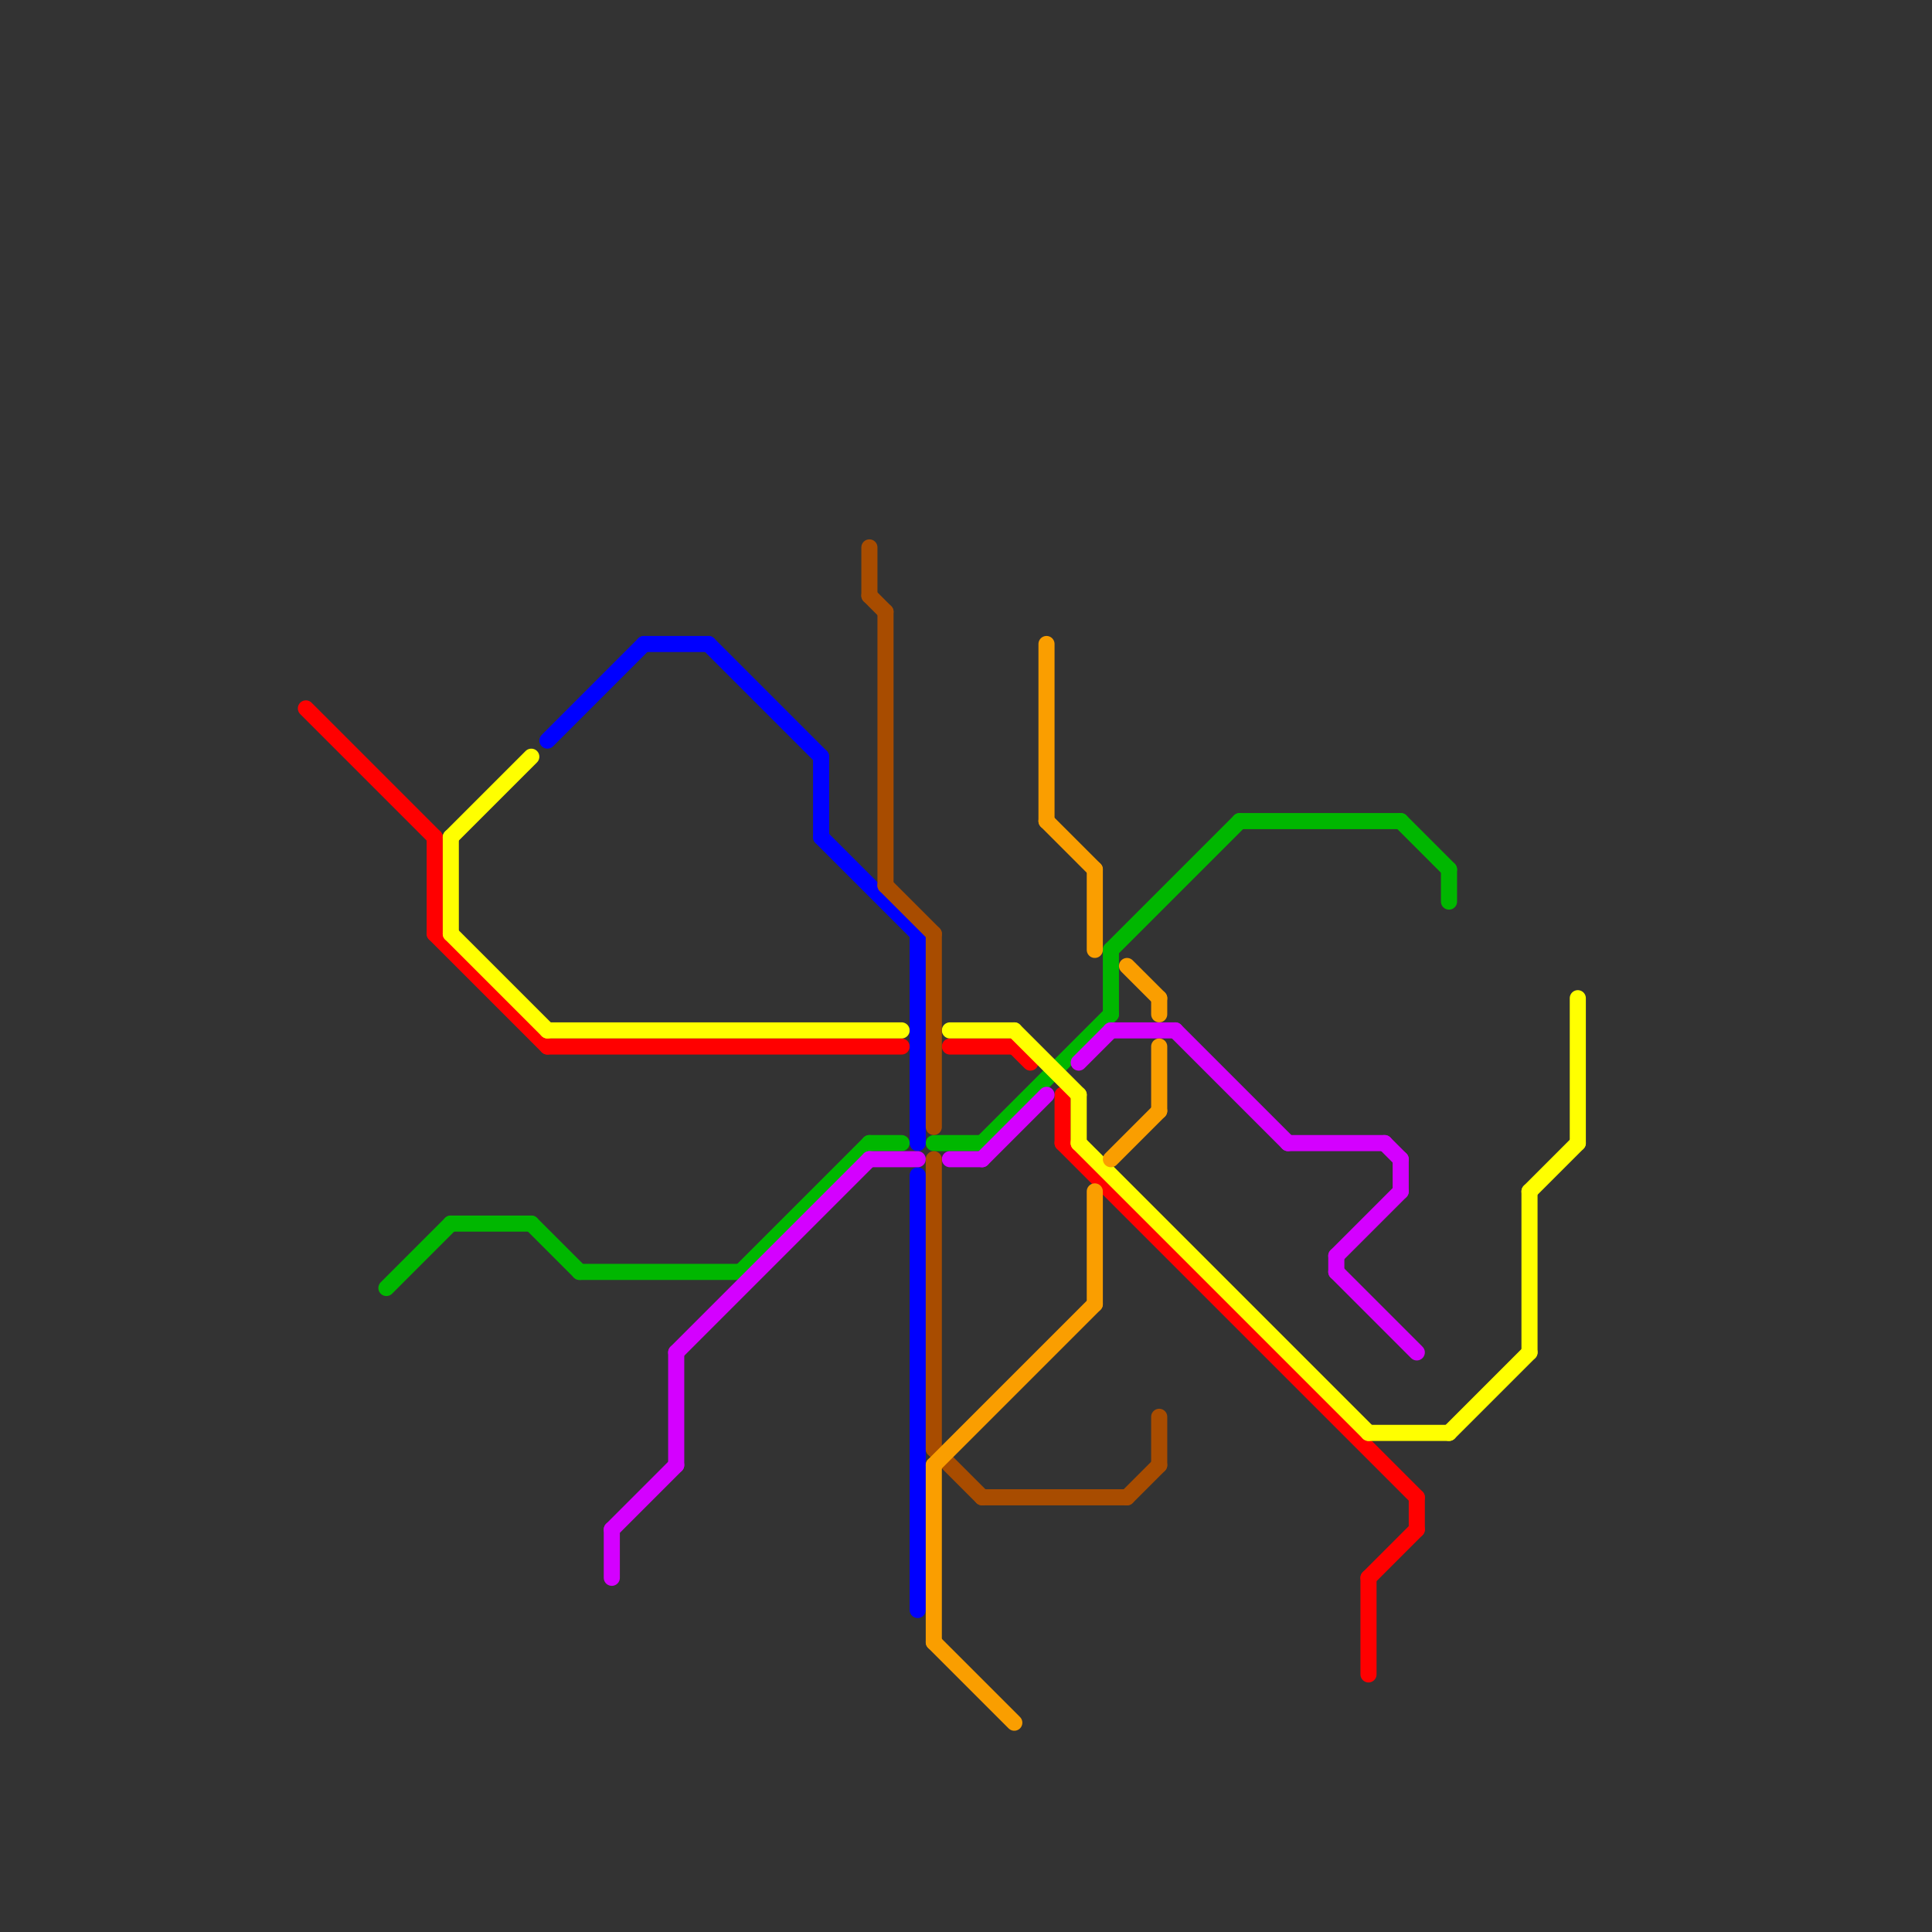 
<svg version="1.1" xmlns="http://www.w3.org/2000/svg" viewBox="0 0 120 120">
<rect x="0" y="0" width="120" height="120" fill="#333333" stroke="none"/>
<style>text { font: 1px Helvetica; font-weight: 600; white-space: pre; dominant-baseline: central; } line { stroke-width: 1; fill: none; stroke-linecap: round; stroke-linejoin: round; } .c0 { stroke: #ff0000 } .c1 { stroke: #00b700 } .c2 { stroke: #ffff00 } .c3 { stroke: #0000ff } .c4 { stroke: #d400ff } .c5 { stroke: #a84c00 } .c6 { stroke: #fa9e00 }</style><defs><g id="wm-xf"><circle r="1.2" fill="#000"/><circle r="0.9" fill="#fff"/><circle r="0.6" fill="#000"/><circle r="0.3" fill="#fff"/></g><g id="wm"><circle r="0.6" fill="#000"/><circle r="0.3" fill="#fff"/></g></defs><line class="c0" x1="19" y1="44" x2="27" y2="52"/><line class="c0" x1="34" y1="65" x2="56" y2="65"/><line class="c0" x1="27" y1="52" x2="27" y2="58"/><line class="c0" x1="63" y1="65" x2="64" y2="66"/><line class="c0" x1="66" y1="68" x2="66" y2="71"/><line class="c0" x1="66" y1="71" x2="88" y2="93"/><line class="c0" x1="85" y1="98" x2="85" y2="104"/><line class="c0" x1="59" y1="65" x2="63" y2="65"/><line class="c0" x1="85" y1="98" x2="88" y2="95"/><line class="c0" x1="88" y1="93" x2="88" y2="95"/><line class="c0" x1="27" y1="58" x2="34" y2="65"/><line class="c1" x1="36" y1="79" x2="46" y2="79"/><line class="c1" x1="58" y1="71" x2="61" y2="71"/><line class="c1" x1="54" y1="71" x2="56" y2="71"/><line class="c1" x1="61" y1="71" x2="69" y2="63"/><line class="c1" x1="90" y1="54" x2="90" y2="56"/><line class="c1" x1="69" y1="59" x2="77" y2="51"/><line class="c1" x1="24" y1="80" x2="28" y2="76"/><line class="c1" x1="69" y1="59" x2="69" y2="63"/><line class="c1" x1="87" y1="51" x2="90" y2="54"/><line class="c1" x1="46" y1="79" x2="54" y2="71"/><line class="c1" x1="33" y1="76" x2="36" y2="79"/><line class="c1" x1="28" y1="76" x2="33" y2="76"/><line class="c1" x1="77" y1="51" x2="87" y2="51"/><line class="c2" x1="63" y1="64" x2="67" y2="68"/><line class="c2" x1="28" y1="52" x2="28" y2="58"/><line class="c2" x1="59" y1="64" x2="63" y2="64"/><line class="c2" x1="67" y1="68" x2="67" y2="71"/><line class="c2" x1="85" y1="89" x2="90" y2="89"/><line class="c2" x1="95" y1="74" x2="95" y2="84"/><line class="c2" x1="98" y1="62" x2="98" y2="71"/><line class="c2" x1="67" y1="71" x2="85" y2="89"/><line class="c2" x1="95" y1="74" x2="98" y2="71"/><line class="c2" x1="34" y1="64" x2="56" y2="64"/><line class="c2" x1="90" y1="89" x2="95" y2="84"/><line class="c2" x1="28" y1="52" x2="33" y2="47"/><line class="c2" x1="28" y1="58" x2="34" y2="64"/><line class="c3" x1="34" y1="46" x2="40" y2="40"/><line class="c3" x1="40" y1="40" x2="44" y2="40"/><line class="c3" x1="51" y1="47" x2="51" y2="52"/><line class="c3" x1="57" y1="58" x2="57" y2="71"/><line class="c3" x1="51" y1="52" x2="57" y2="58"/><line class="c3" x1="57" y1="73" x2="57" y2="100"/><line class="c3" x1="44" y1="40" x2="51" y2="47"/><line class="c4" x1="83" y1="79" x2="88" y2="84"/><line class="c4" x1="38" y1="95" x2="42" y2="91"/><line class="c4" x1="83" y1="78" x2="83" y2="79"/><line class="c4" x1="69" y1="64" x2="73" y2="64"/><line class="c4" x1="59" y1="72" x2="61" y2="72"/><line class="c4" x1="86" y1="71" x2="87" y2="72"/><line class="c4" x1="61" y1="72" x2="65" y2="68"/><line class="c4" x1="42" y1="84" x2="42" y2="91"/><line class="c4" x1="42" y1="84" x2="54" y2="72"/><line class="c4" x1="87" y1="72" x2="87" y2="74"/><line class="c4" x1="73" y1="64" x2="80" y2="71"/><line class="c4" x1="38" y1="95" x2="38" y2="98"/><line class="c4" x1="83" y1="78" x2="87" y2="74"/><line class="c4" x1="80" y1="71" x2="86" y2="71"/><line class="c4" x1="67" y1="66" x2="69" y2="64"/><line class="c4" x1="54" y1="72" x2="57" y2="72"/><line class="c5" x1="58" y1="72" x2="58" y2="90"/><line class="c5" x1="70" y1="93" x2="72" y2="91"/><line class="c5" x1="55" y1="38" x2="55" y2="55"/><line class="c5" x1="72" y1="88" x2="72" y2="91"/><line class="c5" x1="58" y1="58" x2="58" y2="70"/><line class="c5" x1="61" y1="93" x2="70" y2="93"/><line class="c5" x1="58" y1="90" x2="61" y2="93"/><line class="c5" x1="55" y1="55" x2="58" y2="58"/><line class="c5" x1="54" y1="34" x2="54" y2="37"/><line class="c5" x1="54" y1="37" x2="55" y2="38"/><line class="c6" x1="58" y1="91" x2="68" y2="81"/><line class="c6" x1="68" y1="54" x2="68" y2="59"/><line class="c6" x1="65" y1="51" x2="68" y2="54"/><line class="c6" x1="72" y1="62" x2="72" y2="63"/><line class="c6" x1="58" y1="102" x2="63" y2="107"/><line class="c6" x1="65" y1="40" x2="65" y2="51"/><line class="c6" x1="69" y1="72" x2="72" y2="69"/><line class="c6" x1="58" y1="91" x2="58" y2="102"/><line class="c6" x1="70" y1="60" x2="72" y2="62"/><line class="c6" x1="72" y1="65" x2="72" y2="69"/><line class="c6" x1="68" y1="74" x2="68" y2="81"/>
</svg>
